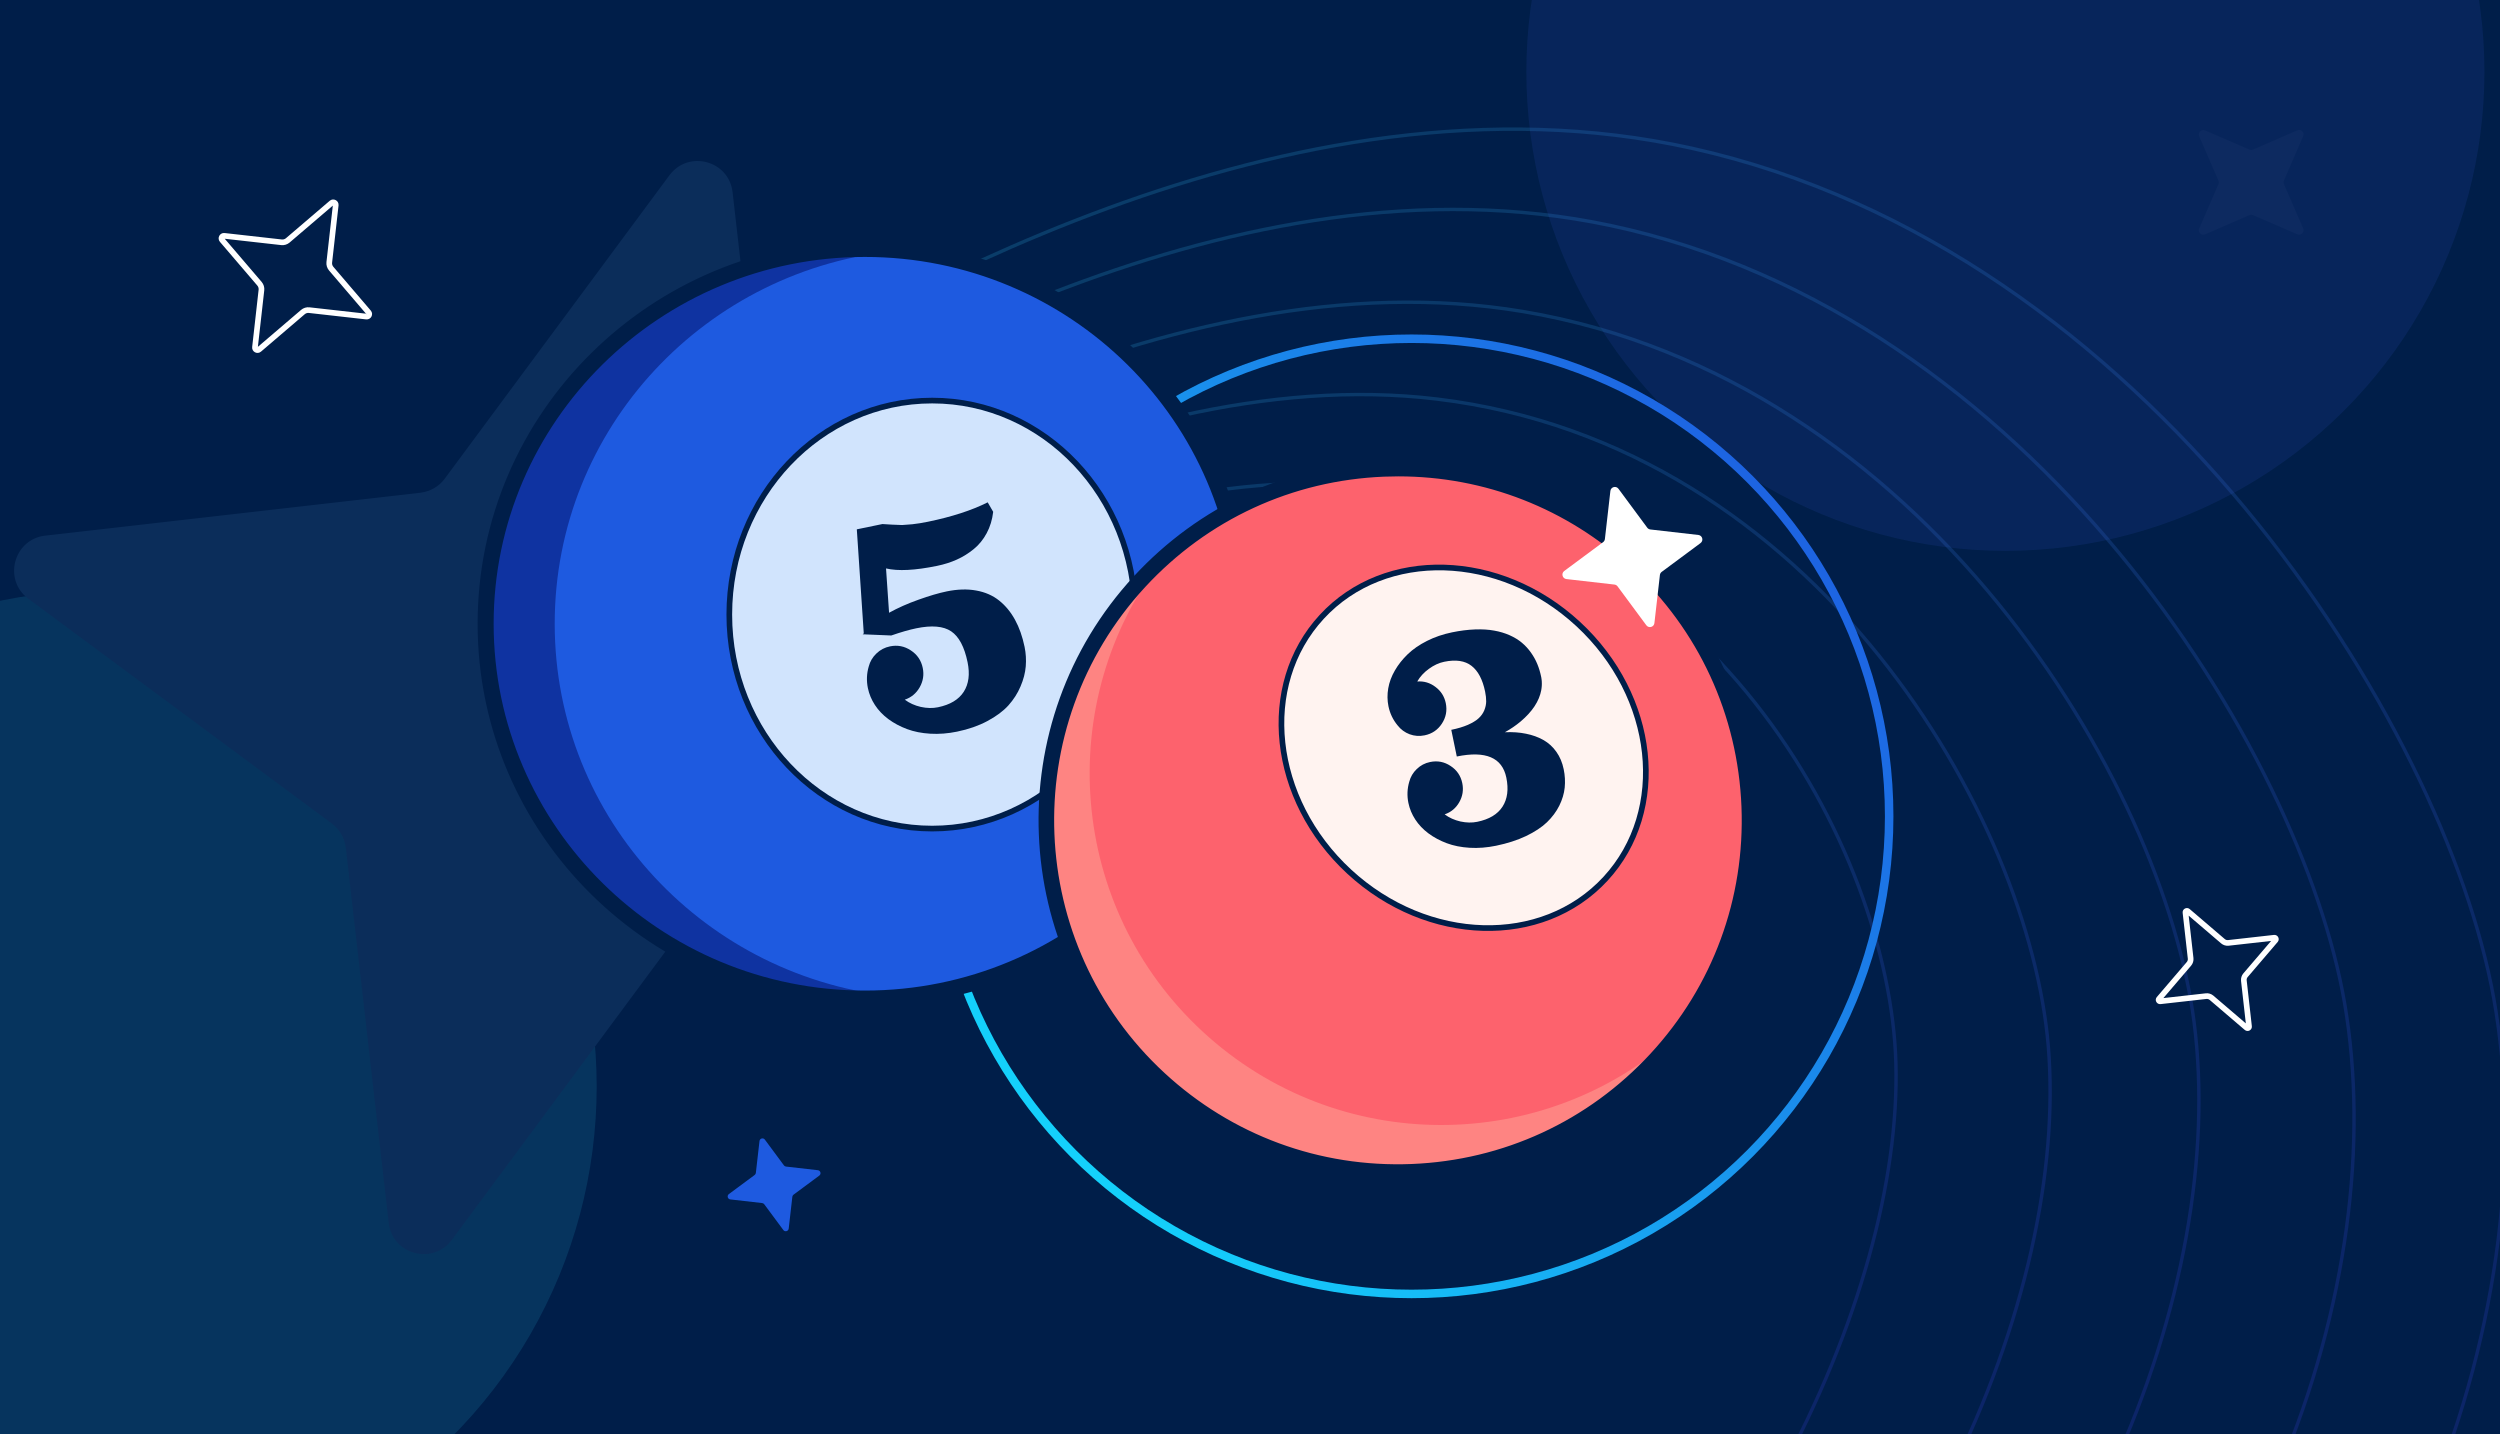 <svg width="441" height="253" viewBox="0 0 441 253" fill="none" xmlns="http://www.w3.org/2000/svg">
<g clip-path="url(#clip0_11282_9368)">
<g clip-path="url(#clip1_11282_9368)">
<rect width="441" height="253" fill="#001E49"/>
<g opacity="0.2">
<path d="M122.337 73.51C153.748 54.39 227.179 10.319 298.421 26.147C378.919 44.032 431.143 127.713 439.875 175.978C449.429 228.787 425.509 302.804 362.144 348.357C300.805 392.453 285.199 371.119 276.014 367.303" stroke="url(#paint0_linear_11282_9368)" stroke-width="0.6"/>
<path d="M120.549 85.244C149.815 67.263 218.226 25.806 284.04 39.768C358.405 55.544 405.967 132.439 413.593 176.993C421.937 225.742 399.086 294.422 339.981 337.153C282.767 378.518 268.519 358.936 260.052 355.494" stroke="url(#paint1_linear_11282_9368)" stroke-width="0.6"/>
<path d="M109.851 105.392C138.701 86.97 206.117 44.459 268.657 54.953C339.322 66.809 381.642 138.153 387.041 180.348C392.949 226.516 368.07 293.049 309.528 336.376C252.858 378.317 240.032 360.241 232.056 357.32" stroke="url(#paint2_linear_11282_9368)" stroke-width="0.6"/>
<path d="M99.151 125.538C127.608 106.7 194.08 63.19 253.518 70.397C320.678 78.541 358.033 144.625 361.322 184.585C364.921 228.308 338.122 292.807 280.113 336.698C223.958 379.186 212.479 362.536 204.97 360.109" stroke="url(#paint3_linear_11282_9368)" stroke-width="0.6"/>
<path d="M88.451 145.684C116.485 126.397 181.941 81.811 238.035 85.477C301.417 89.618 333.42 150.034 334.436 187.586C335.547 228.673 306.678 290.98 249.243 335.479C193.644 378.556 183.616 363.443 176.609 361.548" stroke="url(#paint4_linear_11282_9368)" stroke-width="0.6"/>
</g>
<g filter="url(#filter0_f_11282_9368)">
<ellipse cx="87.5" cy="87.5" rx="87.5" ry="87.5" transform="matrix(-4.37114e-08 1 1 4.37114e-08 -69.747 104.167)" fill="#34DAFF" fill-opacity="0.12"/>
</g>
<g filter="url(#filter1_f_11282_9368)">
<circle cx="353.753" cy="12.668" r="84.5" transform="rotate(90 353.753 12.668)" fill="#3E60E6" fill-opacity="0.12"/>
</g>
<path d="M74.168 86.917L7.975 94.485C2.427 95.122 0.476 102.236 4.993 105.615L58.533 145.266C59.893 146.263 60.788 147.813 61.002 149.542L68.571 215.735C69.208 221.283 76.322 223.234 79.701 218.717L119.351 165.177C120.348 163.817 121.899 162.922 123.628 162.708L189.821 155.14C195.369 154.502 197.32 147.389 192.803 144.009L139.263 104.359C137.903 103.362 137.008 101.812 136.793 100.082L129.225 33.889C128.588 28.341 121.474 26.39 118.095 30.907L78.444 84.448C77.448 85.807 75.897 86.702 74.168 86.917Z" fill="#0B2D5A"/>
<path d="M244.546 229.431L244.546 229.431C244.189 229.582 243.782 229.586 243.423 229.428C243.422 229.428 243.422 229.428 243.421 229.427L235.392 225.94C235.391 225.94 235.391 225.94 235.391 225.939C235.209 225.862 235.031 226.045 235.107 226.221C235.107 226.221 235.107 226.221 235.107 226.221L238.597 234.255L238.599 234.26L238.599 234.26C238.75 234.617 238.754 235.024 238.596 235.384C238.596 235.384 238.596 235.385 238.596 235.385L235.108 243.414C235.108 243.415 235.108 243.415 235.108 243.415C235.031 243.597 235.214 243.775 235.389 243.699L244.546 229.431ZM244.546 229.431L244.551 229.428L252.585 225.939M244.546 229.431L252.585 225.939M252.585 225.939C252.585 225.939 252.585 225.939 252.585 225.939C252.761 225.863 252.944 226.04 252.867 226.222M252.585 225.939L252.867 226.222M252.867 226.222C252.867 226.223 252.867 226.223 252.866 226.223L249.379 234.253C249.379 234.253 249.378 234.254 249.378 234.254C249.221 234.614 249.224 235.02 249.375 235.377L249.375 235.377L249.378 235.383L252.867 243.417L252.867 226.222ZM243.424 240.209L235.389 243.699L252.868 243.417C252.943 243.593 252.766 243.775 252.584 243.698C252.584 243.698 252.583 243.698 252.583 243.698L244.554 240.21C244.553 240.21 244.553 240.21 244.552 240.21C244.193 240.052 243.786 240.056 243.429 240.207L243.429 240.207L243.424 240.209Z" stroke="#001E49" stroke-width="1.2"/>
<path opacity="0.03" d="M402.887 32.477L406.281 40.288C406.565 40.943 405.902 41.615 405.239 41.331L397.424 37.945C397.227 37.858 396.998 37.859 396.792 37.946L388.977 41.348C388.322 41.633 387.651 40.971 387.935 40.307L391.33 32.489C391.417 32.291 391.417 32.062 391.33 31.857L387.935 24.046C387.651 23.391 388.314 22.719 388.977 23.003L396.792 26.389C396.99 26.476 397.219 26.475 397.424 26.388L405.239 22.986C405.894 22.701 406.565 23.363 406.281 24.027L402.887 31.845C402.8 32.043 402.8 32.272 402.887 32.477Z" fill="#D1E4FD"/>
<path fill-rule="evenodd" clip-rule="evenodd" d="M51.082 42.788C50.676 43.129 50.143 43.299 49.605 43.237C49.604 43.237 49.603 43.236 49.602 43.236L39.644 42.115L46.166 49.743C46.506 50.149 46.676 50.681 46.614 51.219C46.614 51.22 46.614 51.221 46.614 51.222L45.492 61.18L53.12 54.659C53.526 54.318 54.059 54.148 54.597 54.211C54.598 54.211 54.599 54.211 54.599 54.211L64.558 55.332L58.036 47.705C57.696 47.299 57.526 46.766 57.588 46.228C57.588 46.227 57.588 46.226 57.588 46.225L58.709 36.267L51.082 42.788ZM59.719 36.24C59.811 35.384 58.813 34.863 58.166 35.416L50.439 42.022C50.236 42.193 49.974 42.273 49.719 42.243L39.617 41.106C38.762 41.014 38.24 42.011 38.793 42.659L45.4 50.385C45.57 50.589 45.65 50.85 45.62 51.105L44.483 61.207C44.391 62.063 45.388 62.584 46.036 62.031L53.763 55.425C53.966 55.254 54.227 55.174 54.483 55.204L64.584 56.341C65.44 56.434 65.962 55.436 65.408 54.788L58.802 47.062C58.631 46.858 58.551 46.597 58.581 46.342L59.719 36.24ZM64.691 55.347C64.692 55.347 64.693 55.347 64.694 55.347L64.691 55.347ZM64.685 55.406L64.691 55.347C64.69 55.348 64.688 55.348 64.685 55.349C64.677 55.35 64.668 55.353 64.66 55.358C64.646 55.366 64.641 55.374 64.64 55.376C64.64 55.377 64.636 55.385 64.637 55.402C64.638 55.411 64.64 55.42 64.644 55.429C64.645 55.433 64.647 55.436 64.648 55.438M64.648 55.438L64.685 55.406L64.648 55.438Z" fill="white"/>
<path fill-rule="evenodd" clip-rule="evenodd" d="M391.811 166.419C392.176 166.726 392.657 166.88 393.144 166.824C393.145 166.824 393.146 166.824 393.147 166.823L400.623 165.982L395.725 171.711C395.418 172.076 395.264 172.557 395.321 173.044C395.321 173.045 395.321 173.046 395.321 173.047L396.163 180.523L390.434 175.625C390.068 175.318 389.588 175.164 389.101 175.22C389.1 175.22 389.099 175.22 389.097 175.221L381.622 176.062L386.52 170.333C386.826 169.968 386.981 169.487 386.924 169C386.924 168.999 386.924 168.998 386.924 168.997L386.082 161.521L391.811 166.419ZM385.931 169.114C385.955 169.318 385.89 169.528 385.754 169.691L380.461 175.881C380.018 176.4 380.436 177.199 381.121 177.125L389.214 176.214C389.419 176.19 389.628 176.254 389.791 176.391L395.981 181.683C396.5 182.127 397.299 181.709 397.225 181.023L396.314 172.93C396.29 172.726 396.354 172.516 396.491 172.353L401.783 166.163C402.227 165.644 401.809 164.845 401.123 164.919L393.031 165.83C392.826 165.854 392.617 165.79 392.454 165.653L386.264 160.361C385.745 159.918 384.946 160.335 385.019 161.021L385.931 169.114Z" fill="white"/>
</g>
<circle cx="249" cy="144" r="84.25" stroke="url(#paint5_linear_11282_9368)" stroke-width="1.5"/>
<path d="M219.18 110.03C219.18 146.386 189.357 175.864 152.562 175.864C115.766 175.864 85.944 146.386 85.944 110.03C85.944 73.674 115.766 44.196 152.562 44.196C189.357 44.196 219.18 73.674 219.18 110.03Z" fill="#1E5AE0" stroke="#001E49" stroke-width="0.559"/>
<path d="M97.85 110.03C97.85 75.544 124.565 47.233 158.652 44.193C156.644 44.012 154.616 43.916 152.562 43.916C115.613 43.916 85.664 73.514 85.664 110.03C85.664 146.546 115.613 176.144 152.562 176.144C154.616 176.144 156.649 176.048 158.652 175.867C124.56 172.823 97.85 144.511 97.85 110.03Z" fill="#0F33A1"/>
<path d="M84.704 110.03C84.704 147.017 115.15 177.099 152.562 177.099C189.975 177.099 220.421 147.017 220.421 110.03C220.421 73.043 189.975 42.961 152.562 42.961C115.15 42.961 84.704 73.043 84.704 110.03ZM86.626 110.03C86.626 74.106 116.199 44.872 152.562 44.872C188.921 44.872 218.499 74.106 218.499 110.03C218.499 145.954 188.926 175.188 152.562 175.188C116.199 175.188 86.626 145.954 86.626 110.03Z" fill="#001E49" stroke="#001E49" stroke-width="0.905"/>
<path d="M164.434 146.162C184.197 146.162 200.218 129.261 200.218 108.412C200.218 87.563 184.197 70.662 164.434 70.662C144.671 70.662 128.649 87.563 128.649 108.412C128.649 129.261 144.671 146.162 164.434 146.162Z" fill="#D1E4FD"/>
<path d="M164.434 146.162C184.197 146.162 200.218 129.261 200.218 108.412C200.218 87.563 184.197 70.662 164.434 70.662C144.671 70.662 128.649 87.563 128.649 108.412C128.649 129.261 144.671 146.162 164.434 146.162Z" stroke="#001E49"/>
<path d="M156.295 100.272L156.831 108.091C158.391 107.228 160.121 106.46 162.022 105.787C163.93 105.102 165.588 104.614 166.996 104.324C168.902 103.931 170.64 103.879 172.208 104.17C173.775 104.45 175.119 105.037 176.239 105.929C177.36 106.822 178.296 107.955 179.048 109.33C179.798 110.695 180.361 112.29 180.738 114.117C180.968 115.235 181.037 116.376 180.944 117.539C180.849 118.693 180.542 119.875 180.021 121.086C179.511 122.294 178.799 123.408 177.886 124.429C176.97 125.44 175.735 126.361 174.179 127.192C172.633 128.021 170.852 128.643 168.836 129.059C167.209 129.394 165.631 129.517 164.104 129.426C162.576 129.335 161.204 129.062 159.986 128.605C158.768 128.149 157.674 127.563 156.704 126.847C155.732 126.122 154.942 125.291 154.333 124.355C153.723 123.42 153.311 122.428 153.094 121.38C152.829 120.092 152.879 118.823 153.245 117.571C153.478 116.68 153.929 115.916 154.599 115.279C155.266 114.631 156.064 114.211 156.993 114.02C158.32 113.746 159.545 113.983 160.667 114.729C161.796 115.464 162.498 116.495 162.772 117.823C163.021 119.03 162.84 120.171 162.229 121.244C161.626 122.305 160.75 123.031 159.604 123.424C160.415 124.027 161.356 124.452 162.426 124.699C163.505 124.935 164.514 124.956 165.452 124.762C167.598 124.319 169.112 123.414 169.996 122.045C170.887 120.665 171.115 118.922 170.681 116.816C170.123 114.111 169.16 112.296 167.794 111.371C166.427 110.445 164.371 110.266 161.626 110.832C160.389 111.087 158.92 111.51 157.221 112.1L152.183 111.89L152.368 111.727L151.142 93.375L155.663 92.442C155.873 92.451 156.416 92.484 157.292 92.543C158.176 92.59 158.789 92.614 159.133 92.616C159.485 92.606 160.084 92.56 160.931 92.479C161.786 92.386 162.708 92.238 163.696 92.034C167.908 91.165 171.419 90.025 174.228 88.613L175.198 90.286C175.036 91.672 174.655 92.926 174.054 94.049C173.453 95.172 172.69 96.11 171.763 96.863C170.846 97.614 169.854 98.23 168.788 98.71C167.721 99.19 166.559 99.56 165.302 99.819C161.419 100.62 158.417 100.771 156.295 100.272Z" fill="#001E49"/>
<path d="M290.449 188.582C314.676 164.35 314.676 125.063 290.449 100.831C266.223 76.599 226.944 76.599 202.717 100.831C178.491 125.063 178.491 164.35 202.717 188.582C226.944 212.814 266.223 212.814 290.449 188.582Z" fill="#FD626D"/>
<path d="M212.162 181.989C188.393 160.034 185.682 123.801 205.029 98.635C203.643 99.889 202.3 101.209 201.008 102.61C177.767 127.785 179.327 167.041 204.497 190.293C229.666 213.54 268.913 211.979 292.159 186.803C293.451 185.403 294.663 183.96 295.804 182.475C272.26 203.769 235.936 203.944 212.167 181.989H212.162Z" fill="#FE8482"/>
<path d="M203.87 190.969C215.326 201.551 229.967 207.408 245.438 207.669L245.424 207.683H246.516C247.367 207.683 248.226 207.664 249.079 207.631L249.08 207.631C265.884 206.961 281.422 199.789 292.832 187.431C304.242 175.078 310.159 159.014 309.49 142.206C308.82 125.398 301.649 109.856 289.295 98.444C276.94 87.031 260.879 81.112 244.08 81.782C227.276 82.452 211.737 89.624 200.327 101.982L200.327 101.982C176.78 127.492 178.365 167.411 203.87 190.969L204.177 190.637L203.87 190.969ZM201.686 103.237C212.763 91.24 227.844 84.281 244.153 83.63C244.988 83.597 245.816 83.578 246.643 83.578C262.044 83.578 276.662 89.284 288.044 99.797C300.038 110.877 306.996 125.961 307.647 142.275C308.293 158.593 302.551 174.178 291.479 186.175C280.401 198.173 265.32 205.132 249.011 205.783C232.697 206.429 217.115 200.686 205.12 189.611C180.365 166.746 178.826 127.998 201.686 103.237Z" fill="#001E49" stroke="#001E49" stroke-width="0.905"/>
<path d="M283.208 155.018C294.352 142.947 292.184 122.815 278.365 110.052C264.547 97.289 244.311 96.728 233.167 108.799C222.023 120.869 224.191 141.001 238.01 153.764C251.828 166.528 272.064 167.089 283.208 155.018Z" fill="#FFF3F0"/>
<path d="M283.208 155.018C294.352 142.947 292.184 122.815 278.365 110.052C264.547 97.289 244.311 96.728 233.167 108.799C222.023 120.869 224.191 141.001 238.01 153.764C251.828 166.528 272.064 167.089 283.208 155.018Z" stroke="#001E49"/>
<path d="M254.836 143.654C255.632 144.246 256.556 144.664 257.608 144.907C258.668 145.138 259.658 145.158 260.58 144.968C262.687 144.534 264.175 143.644 265.042 142.3C265.917 140.944 266.142 139.232 265.715 137.164C264.987 133.635 262.074 132.396 256.977 133.448L256.006 128.742C257.153 128.506 258.13 128.212 258.937 127.862C259.751 127.5 260.382 127.114 260.829 126.705C261.276 126.296 261.609 125.829 261.827 125.303C262.044 124.768 262.156 124.244 262.162 123.732C262.167 123.21 262.104 122.63 261.972 121.993C261.534 119.865 260.736 118.354 259.581 117.458C258.423 116.552 256.815 116.311 254.756 116.736C253.835 116.926 252.934 117.342 252.055 117.983C251.183 118.613 250.498 119.357 250.001 120.216C251.188 120.124 252.261 120.444 253.219 121.177C254.185 121.897 254.791 122.851 255.036 124.037C255.304 125.341 255.073 126.548 254.342 127.66C253.618 128.759 252.605 129.444 251.301 129.713C250.389 129.901 249.507 129.837 248.655 129.523C247.802 129.198 247.097 128.679 246.541 127.966C245.724 126.979 245.185 125.854 244.924 124.589C244.712 123.56 244.699 122.505 244.885 121.424C245.071 120.343 245.462 119.292 246.058 118.269C246.653 117.237 247.411 116.279 248.332 115.394C249.253 114.509 250.385 113.729 251.728 113.053C253.07 112.377 254.54 111.875 256.138 111.545C257.569 111.25 258.919 111.079 260.187 111.032C261.455 110.985 262.583 111.054 263.571 111.239C264.558 111.413 265.467 111.685 266.3 112.055C267.132 112.425 267.852 112.865 268.457 113.373C269.063 113.882 269.596 114.462 270.058 115.113C270.519 115.764 270.893 116.438 271.18 117.135C271.465 117.822 271.688 118.558 271.85 119.342L271.856 119.371L271.859 119.386L271.865 119.416L271.868 119.43L271.874 119.46L271.877 119.474L271.883 119.504L271.889 119.533L271.892 119.548L271.898 119.577L271.901 119.592L271.908 119.621L271.911 119.636L271.902 119.669L271.905 119.683L271.911 119.713L271.914 119.727L271.92 119.757L271.923 119.772L271.929 119.801L271.932 119.816L271.938 119.845L271.941 119.86L271.933 119.892L271.936 119.907L271.942 119.936L271.945 119.951L271.951 119.98L271.954 119.995L271.96 120.025L271.948 120.042L271.951 120.057L271.957 120.086L271.961 120.101L271.967 120.13L271.97 120.145L271.961 120.178L271.964 120.192L271.967 120.207L271.973 120.236L271.976 120.251L271.967 120.284L271.971 120.298L271.974 120.313L271.98 120.342L271.968 120.36L271.974 120.39L271.977 120.404L271.98 120.419L271.971 120.451L271.974 120.466L271.981 120.496L271.984 120.51L271.972 120.528L271.978 120.557L271.981 120.572L271.984 120.587L271.975 120.619L271.978 120.634L271.981 120.649L271.973 120.681L271.976 120.696L271.979 120.71L271.985 120.74L271.973 120.758L271.976 120.772L271.982 120.802L271.971 120.819L271.974 120.834L271.98 120.864L271.968 120.881L271.971 120.896L271.974 120.911L271.966 120.943L271.969 120.958L271.972 120.973L271.963 121.005L271.966 121.02L271.969 121.034L271.957 121.052L271.963 121.082L271.966 121.096L271.955 121.114L271.958 121.129L271.949 121.161L271.952 121.176L271.955 121.191L271.944 121.208L271.95 121.238L271.938 121.255L271.941 121.27L271.944 121.285L271.935 121.317L271.938 121.332L271.927 121.35L271.93 121.364L271.936 121.394L271.924 121.412L271.927 121.426L271.916 121.444L271.919 121.459L271.91 121.491L271.913 121.506L271.916 121.521L271.904 121.538L271.907 121.553L271.899 121.585L271.902 121.6L271.89 121.618L271.893 121.633L271.881 121.65L271.888 121.68L271.891 121.694L271.879 121.712L271.882 121.727C271.519 123.682 270.301 125.533 268.229 127.279C267.383 127.985 266.46 128.614 265.461 129.168C266.807 129.105 268.046 129.192 269.178 129.428C270.318 129.653 271.345 130.024 272.259 130.541C273.173 131.057 273.935 131.753 274.545 132.629C275.162 133.493 275.592 134.513 275.835 135.69C276.062 136.787 276.121 137.869 276.014 138.933C275.904 139.988 275.587 141.05 275.061 142.119C274.534 143.178 273.805 144.156 272.876 145.053C271.945 145.94 270.713 146.752 269.178 147.487C267.651 148.211 265.893 148.778 263.903 149.188C262.305 149.518 260.756 149.638 259.256 149.549C257.755 149.46 256.407 149.191 255.211 148.743C254.015 148.295 252.94 147.719 251.988 147.016C251.034 146.304 250.257 145.488 249.659 144.569C249.06 143.65 248.655 142.676 248.443 141.646C248.182 140.382 248.231 139.135 248.591 137.906C248.819 137.031 249.262 136.28 249.92 135.654C250.576 135.018 251.36 134.606 252.271 134.418C253.575 134.149 254.778 134.381 255.88 135.115C256.989 135.836 257.678 136.849 257.947 138.153C258.192 139.339 258.014 140.459 257.414 141.513C256.822 142.555 255.962 143.269 254.836 143.654Z" fill="#001E49"/>
<path d="M292.807 101.429L291.838 109.916C291.756 110.627 290.845 110.877 290.413 110.298L285.336 103.434C285.209 103.259 285.01 103.144 284.789 103.117L276.314 102.147C275.604 102.065 275.354 101.153 275.932 100.72L282.787 95.636C282.961 95.508 283.076 95.309 283.103 95.087L284.072 86.6C284.154 85.889 285.064 85.639 285.497 86.218L290.574 93.083C290.701 93.257 290.9 93.372 291.121 93.399L299.596 94.37C300.306 94.451 300.556 95.363 299.978 95.797L293.123 100.881C292.949 101.008 292.834 101.207 292.807 101.429Z" fill="white"/>
<path d="M138.652 205.783L144.274 206.426C144.745 206.48 144.911 207.085 144.527 207.372L139.98 210.74C139.864 210.824 139.788 210.956 139.77 211.103L139.127 216.725C139.073 217.196 138.469 217.362 138.182 216.978L134.814 212.431C134.729 212.315 134.597 212.239 134.451 212.221L128.828 211.578C128.357 211.524 128.191 210.92 128.575 210.633L133.123 207.265C133.238 207.18 133.314 207.049 133.332 206.902L133.975 201.279C134.029 200.808 134.633 200.642 134.92 201.026L138.288 205.574C138.373 205.689 138.505 205.765 138.652 205.783Z" fill="#1E5AE0"/>
</g>
<defs>
<filter id="filter0_f_11282_9368" x="-189.747" y="-15.832" width="415" height="415" filterUnits="userSpaceOnUse" color-interpolation-filters="sRGB">
<feFlood flood-opacity="0" result="BackgroundImageFix"/>
<feBlend mode="normal" in="SourceGraphic" in2="BackgroundImageFix" result="shape"/>
<feGaussianBlur stdDeviation="60" result="effect1_foregroundBlur_11282_9368"/>
</filter>
<filter id="filter1_f_11282_9368" x="149.253" y="-191.833" width="409" height="409" filterUnits="userSpaceOnUse" color-interpolation-filters="sRGB">
<feFlood flood-opacity="0" result="BackgroundImageFix"/>
<feBlend mode="normal" in="SourceGraphic" in2="BackgroundImageFix" result="shape"/>
<feGaussianBlur stdDeviation="60" result="effect1_foregroundBlur_11282_9368"/>
</filter>
<linearGradient id="paint0_linear_11282_9368" x1="138.498" y1="18.906" x2="470.988" y2="371.286" gradientUnits="userSpaceOnUse">
<stop stop-color="#30C7EB"/>
<stop offset="0.957" stop-color="#3C21E2"/>
</linearGradient>
<linearGradient id="paint1_linear_11282_9368" x1="136.032" y1="34.591" x2="440.55" y2="357.322" gradientUnits="userSpaceOnUse">
<stop stop-color="#30C7EB"/>
<stop offset="0.957" stop-color="#3C21E2"/>
</linearGradient>
<linearGradient id="paint2_linear_11282_9368" x1="126.884" y1="56.38" x2="405.158" y2="351.283" gradientUnits="userSpaceOnUse">
<stop stop-color="#30C7EB"/>
<stop offset="0.957" stop-color="#3C21E2"/>
</linearGradient>
<linearGradient id="paint3_linear_11282_9368" x1="117.653" y1="78.083" x2="371.062" y2="346.623" gradientUnits="userSpaceOnUse">
<stop stop-color="#30C7EB"/>
<stop offset="0.957" stop-color="#3C21E2"/>
</linearGradient>
<linearGradient id="paint4_linear_11282_9368" x1="108.537" y1="99.906" x2="335.147" y2="340.035" gradientUnits="userSpaceOnUse">
<stop stop-color="#30C7EB"/>
<stop offset="0.957" stop-color="#3C21E2"/>
</linearGradient>
<linearGradient id="paint5_linear_11282_9368" x1="151.25" y1="153.633" x2="294.05" y2="40.583" gradientUnits="userSpaceOnUse">
<stop stop-color="#14D0FB"/>
<stop offset="1" stop-color="#1E5AE0"/>
</linearGradient>
<clipPath id="clip0_11282_9368">
<rect width="441" height="253" fill="white"/>
</clipPath>
<clipPath id="clip1_11282_9368">
<rect width="441" height="253" fill="white"/>
</clipPath>
</defs>
</svg>
